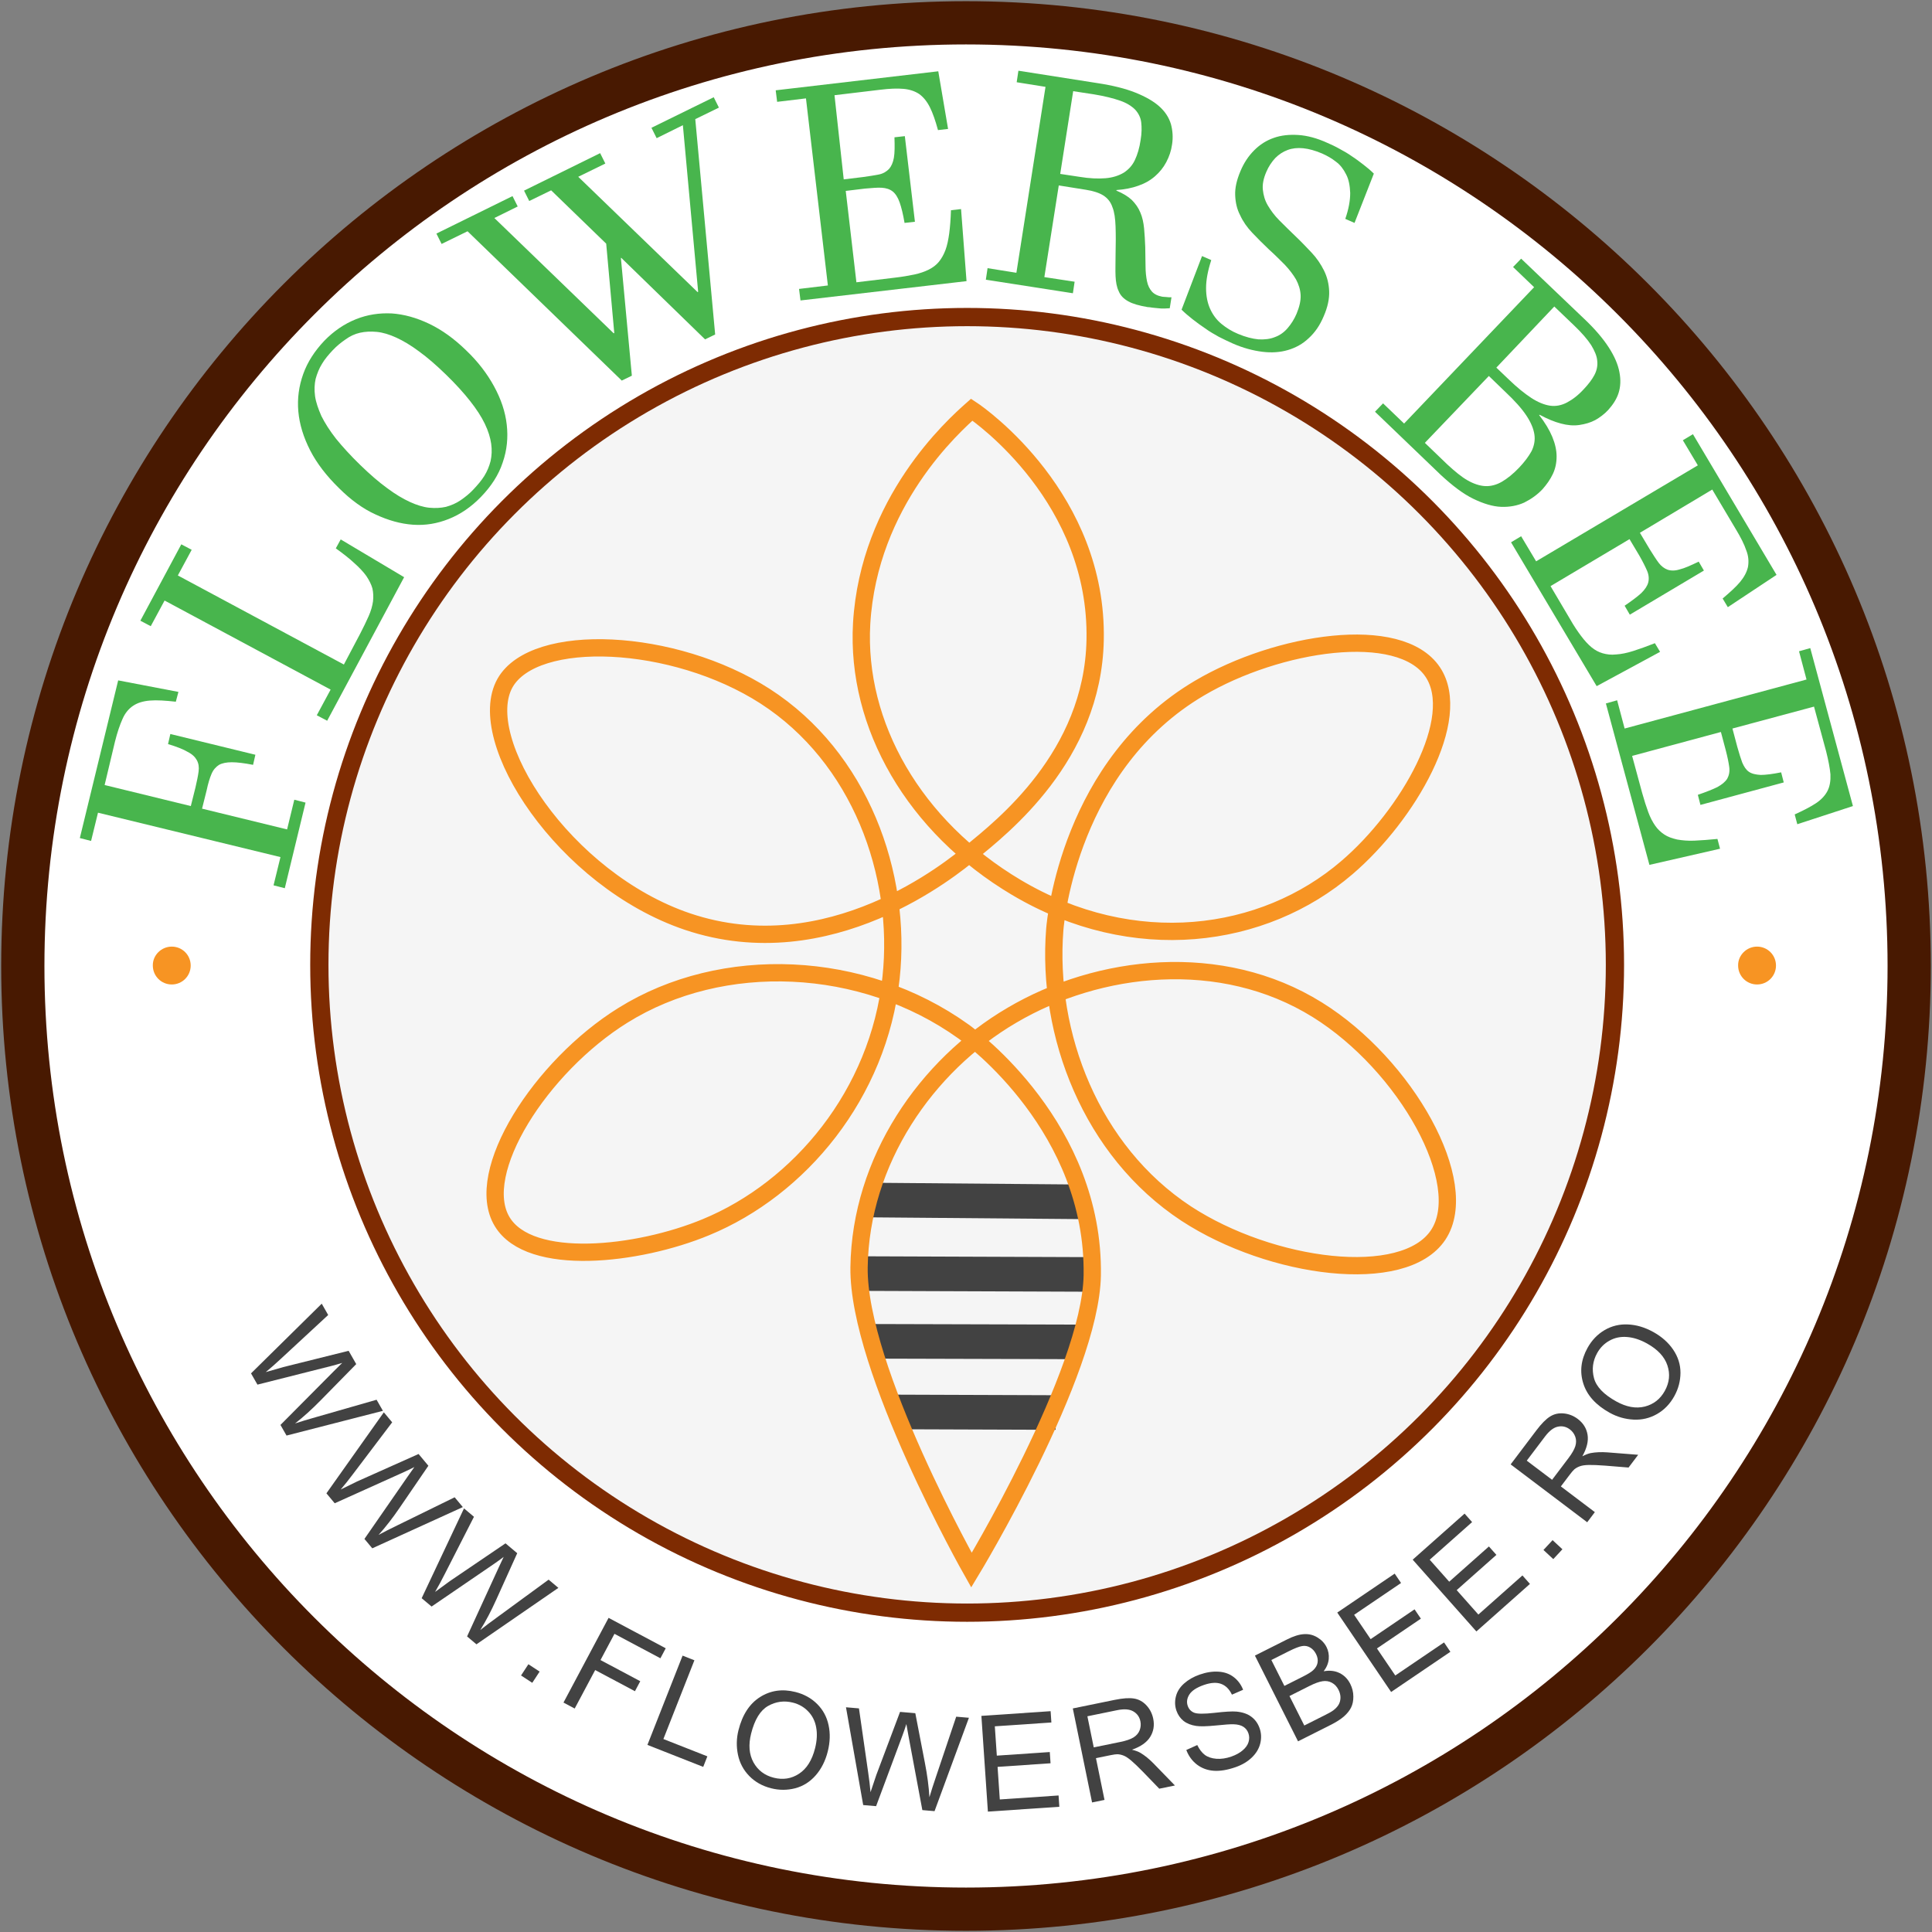 <svg xmlns="http://www.w3.org/2000/svg" fill="none" viewBox="0 0 847 847" height="847" width="847">
<rect x="0" y="0" width="847" height="847" fill="#808080" stroke="none"/>
<path stroke-miterlimit="6.301" stroke-width="18.956" stroke="#481901" fill="white" d="M423.5 837C651.87 837 837 651.87 837 423.5C837 195.13 651.87 10 423.5 10C195.13 10 10 195.13 10 423.5C10 651.87 195.13 837 423.5 837Z"></path>
<circle stroke-width="8" stroke="#7E2B02" fill="#F5F5F5" r="284" cy="423" cx="424"></circle>
<path fill="#48B54D" d="M45.868 344.158L83.654 353.383L85.677 345.295C86.308 342.515 86.814 340.24 87.067 338.218C87.319 336.323 87.067 334.68 86.308 333.29C85.55 331.9 84.286 330.636 82.264 329.625C80.369 328.487 77.462 327.35 73.671 326.213L74.682 321.79L111.963 330.889L110.952 335.312C107.034 334.553 104.001 334.174 101.6 334.174C99.325 334.174 97.429 334.553 96.039 335.312C94.649 336.196 93.512 337.46 92.754 339.229C91.995 340.999 91.237 343.4 90.605 346.433L88.583 354.521L125.864 363.62L129.023 350.603L133.952 351.867L124.853 389.4L119.924 388.137L122.957 375.752L42.962 356.29L39.929 368.675L35 367.411L51.808 298.284L78.22 303.339L77.083 307.636C72.534 307.13 68.742 306.877 65.709 307.13C62.676 307.383 60.275 308.141 58.379 309.405C56.484 310.669 54.841 312.564 53.703 315.218C52.566 317.746 51.429 321.031 50.418 325.075L45.868 344.158Z"></path>
<path fill="#48B54D" d="M157.837 277.937C159.354 275.031 160.617 272.377 161.628 270.102C162.639 267.827 163.271 265.553 163.524 263.657C163.777 261.635 163.65 259.739 163.271 257.97C162.766 256.201 161.881 254.431 160.617 252.536C159.354 250.767 157.584 248.871 155.31 246.849C153.161 244.827 150.381 242.679 147.222 240.404L149.37 236.486L177.172 253.041L143.43 315.976L138.881 313.575L144.947 302.328L72.155 263.278L66.089 274.525L61.539 272.124L79.484 238.635L84.034 241.036L77.968 252.283L150.76 291.333L157.837 277.937Z"></path>
<path fill="#48B54D" d="M148.611 213.991C143.177 208.684 138.88 203.123 135.974 197.436C133.067 191.749 131.298 186.062 130.792 180.376C130.287 174.689 131.045 169.255 132.941 163.947C134.836 158.639 137.996 153.837 142.166 149.414C146.336 145.117 151.012 141.957 156.067 139.935C161.122 137.913 166.304 137.155 171.738 137.408C177.172 137.787 182.606 139.304 188.167 141.957C193.727 144.611 199.161 148.529 204.343 153.584C209.524 158.513 213.568 163.82 216.601 169.381C219.634 174.941 221.53 180.502 222.162 186.189C222.794 191.749 222.288 197.31 220.392 202.744C218.623 208.178 215.337 213.233 210.788 217.909C206.491 222.332 201.815 225.492 196.76 227.514C191.705 229.536 186.524 230.42 181.09 230.041C175.656 229.662 170.221 228.145 164.535 225.492C159.227 223.09 153.793 219.173 148.611 213.991ZM157.963 203.881C162.133 207.925 166.051 211.337 169.716 213.991C173.254 216.645 176.667 218.667 179.7 220.057C182.733 221.448 185.639 222.332 188.167 222.585C190.821 222.838 193.222 222.711 195.496 222.206C197.771 221.574 199.92 220.689 201.942 219.299C203.964 217.909 205.859 216.392 207.628 214.497C209.398 212.601 211.041 210.706 212.304 208.684C213.568 206.662 214.453 204.513 215.085 202.112C215.59 199.711 215.717 197.31 215.337 194.53C214.958 191.876 214.074 188.969 212.557 185.81C211.041 182.65 208.892 179.365 206.112 175.826C203.332 172.288 199.793 168.37 195.496 164.2C191.326 160.156 187.408 156.743 183.744 154.089C180.205 151.436 176.793 149.414 173.76 148.023C170.727 146.633 167.82 145.749 165.166 145.496C162.513 145.243 160.111 145.37 157.837 145.875C155.562 146.381 153.413 147.392 151.518 148.782C149.496 150.172 147.6 151.688 145.831 153.584C144.062 155.48 142.419 157.375 141.155 159.524C139.891 161.546 139.007 163.82 138.375 166.095C137.869 168.37 137.743 170.897 138.122 173.678C138.501 176.332 139.512 179.238 140.902 182.398C142.419 185.431 144.567 188.843 147.347 192.381C150.128 195.793 153.666 199.711 157.963 203.881Z"></path>
<path fill="#48B54D" d="M272.206 113.144L277.009 164.705L272.586 166.853L204.975 101.391L193.601 106.951L191.326 102.402L224.689 85.973L226.964 90.523L216.728 95.578L269.047 146.128L269.3 146.001L265.761 106.825L241.624 83.446L232.019 88.122L229.744 83.572L263.107 67.143L265.382 71.693L253.503 77.506L305.822 128.056L306.075 127.93L299.377 54.885L287.877 60.572L285.602 56.022L312.899 42.627L315.174 47.176L304.811 52.231L313.531 146.633L309.108 148.782L272.333 113.018L272.206 113.144Z"></path>
<path fill="#48B54D" d="M369.894 78.643L378.235 77.632C381.015 77.253 383.417 76.874 385.312 76.495C387.208 76.116 388.598 75.231 389.735 74.094C390.746 72.957 391.505 71.314 391.884 69.165C392.263 67.017 392.263 63.984 392.136 60.193L396.686 59.687L401.109 97.221L396.56 97.726C395.928 93.935 395.169 90.902 394.411 88.753C393.653 86.605 392.642 84.962 391.378 83.951C390.114 82.94 388.472 82.435 386.576 82.308C384.68 82.182 382.153 82.435 379.12 82.687L370.779 83.698L375.455 123.759L392.263 121.737C395.549 121.358 398.455 120.853 400.856 120.347C403.257 119.842 405.406 119.084 407.175 118.199C408.944 117.314 410.461 116.177 411.598 114.787C412.736 113.397 413.747 111.627 414.505 109.605C415.263 107.583 415.769 105.056 416.148 102.276C416.527 99.369 416.78 96.083 416.906 92.166L421.329 91.66L423.73 123.254L350.938 131.721L350.306 126.666L362.944 125.15L353.339 43.132L340.702 44.648L340.07 39.593L411.345 31.253L415.642 56.528L411.219 57.033C410.082 52.863 408.944 49.577 407.681 47.05C406.417 44.522 404.9 42.627 403.005 41.236C401.109 39.973 398.834 39.214 396.18 38.962C393.4 38.709 389.988 38.835 385.944 39.341L365.85 41.742L369.894 78.643Z"></path>
<path fill="#48B54D" d="M481.105 36.434C487.803 37.445 493.363 38.835 497.787 40.605C502.21 42.374 505.748 44.396 508.276 46.67C510.803 48.945 512.446 51.473 513.331 54.379C514.089 57.16 514.342 60.193 513.836 63.352C513.457 66.132 512.572 68.66 511.309 71.061C510.045 73.462 508.402 75.484 506.38 77.253C504.358 79.023 501.957 80.413 499.05 81.424C496.27 82.435 492.984 83.067 489.446 83.319V83.572C492.226 84.71 494.501 86.1 496.144 87.616C497.787 89.259 499.05 91.028 499.935 93.177C500.82 95.199 501.325 97.6 501.578 100.127C501.831 102.655 501.957 105.435 502.083 108.342C502.083 111.375 502.21 114.155 502.21 116.682C502.21 119.21 502.462 121.358 502.842 123.254C503.221 125.15 503.979 126.666 504.99 127.803C506.001 128.941 507.517 129.699 509.539 130.078C509.919 130.078 510.424 130.205 511.182 130.205C511.941 130.331 512.699 130.331 513.583 130.331L512.825 135.133C512.067 135.133 511.309 135.26 510.424 135.26C509.539 135.26 508.655 135.26 507.77 135.133C506.886 135.007 506.001 135.007 505.243 134.88C504.358 134.754 503.726 134.628 503.094 134.628C499.429 133.996 496.649 133.238 494.627 132.1C492.605 130.963 491.215 129.573 490.457 127.677C489.572 125.908 489.193 123.633 489.067 121.106C488.94 118.578 489.067 115.545 489.067 112.007C489.193 106.952 489.193 102.655 489.067 99.243C488.94 95.831 488.561 92.924 487.677 90.775C486.918 88.501 485.528 86.858 483.759 85.721C481.99 84.583 479.336 83.698 476.05 83.193L464.171 81.297L457.852 121.485L471.121 123.507L470.363 128.562L432.198 122.622L432.956 117.567L445.594 119.589L458.357 38.077L445.72 36.055L446.478 31L481.105 36.434ZM464.803 76.242L473.143 77.506C477.693 78.264 481.484 78.391 484.644 78.138C487.803 77.885 490.457 77.001 492.605 75.737C494.754 74.347 496.396 72.578 497.534 70.176C498.671 67.775 499.556 64.869 500.061 61.33C500.567 58.423 500.567 55.77 500.314 53.621C500.061 51.473 499.05 49.577 497.66 48.061C496.144 46.544 493.995 45.154 491.089 44.143C488.182 43.132 484.264 42.121 479.588 41.363L470.489 39.973L464.803 76.242Z"></path>
<path fill="#48B54D" d="M526.979 112.259L531.023 114.028C529.506 118.704 528.748 122.748 528.748 126.287C528.748 129.825 529.38 132.858 530.517 135.386C531.655 137.913 533.298 140.188 535.446 141.957C537.595 143.727 539.996 145.243 542.776 146.381C546.062 147.771 549.095 148.529 551.748 148.782C554.402 148.908 556.804 148.655 558.952 147.771C561.1 147.012 562.996 145.622 564.512 143.853C566.029 142.084 567.419 139.935 568.43 137.534C569.694 134.501 570.326 131.721 570.199 129.32C570.073 126.919 569.315 124.644 568.177 122.496C566.914 120.347 565.271 118.199 563.249 116.05C561.1 113.902 558.826 111.627 556.172 109.226C553.644 106.825 551.243 104.424 548.968 102.023C546.694 99.622 544.924 97.094 543.661 94.314C542.27 91.66 541.638 88.753 541.512 85.594C541.386 82.435 542.144 79.022 543.787 75.105C545.303 71.44 547.325 68.407 549.853 65.879C552.38 63.352 555.161 61.583 558.446 60.445C561.606 59.308 565.271 58.929 569.188 59.182C573.106 59.434 577.403 60.572 581.826 62.594C583.595 63.352 585.491 64.237 587.26 65.248C589.156 66.259 590.925 67.27 592.694 68.533C594.463 69.671 596.106 70.934 597.749 72.198C599.392 73.462 600.908 74.726 602.299 76.116L593.832 97.726L589.788 95.957C591.304 91.534 591.936 87.869 591.936 84.583C591.81 81.424 591.304 78.643 590.167 76.495C589.029 74.22 587.639 72.325 585.743 70.934C583.848 69.418 581.826 68.281 579.551 67.27C576.518 66.006 573.864 65.248 571.337 64.995C568.809 64.742 566.534 64.995 564.512 65.753C562.49 66.511 560.721 67.649 559.078 69.292C557.562 70.934 556.172 72.957 555.161 75.358C553.897 78.264 553.391 80.918 553.644 83.193C553.897 85.594 554.529 87.869 555.793 90.017C557.056 92.166 558.699 94.44 560.848 96.589C562.996 98.737 565.397 101.138 568.051 103.666C570.452 105.94 572.727 108.342 575.002 110.743C577.276 113.144 579.046 115.798 580.436 118.578C581.826 121.358 582.584 124.391 582.71 127.677C582.837 130.963 582.079 134.628 580.309 138.672C578.666 142.589 576.518 145.749 573.738 148.276C571.084 150.804 568.051 152.447 564.639 153.458C561.227 154.469 557.435 154.721 553.391 154.216C549.347 153.71 544.924 152.573 540.375 150.551C538.353 149.666 536.331 148.655 534.309 147.644C532.287 146.507 530.265 145.37 528.369 143.979C526.473 142.716 524.578 141.326 522.809 139.935C521.039 138.545 519.396 137.155 518.006 135.765L526.979 112.259Z"></path>
<path fill="#48B54D" d="M674.712 181.892C677.366 185.304 679.261 188.464 680.525 191.497C681.789 194.53 682.421 197.436 682.421 200.09C682.421 202.87 681.915 205.398 680.778 207.799C679.64 210.2 678.124 212.348 676.228 214.497C673.953 216.898 671.3 218.794 668.267 220.31C665.234 221.7 661.821 222.332 658.157 222.206C654.492 222.079 650.321 220.816 645.898 218.667C641.475 216.519 636.799 212.98 631.618 208.178L602.804 180.502L606.343 176.837L615.568 185.683L672.563 125.908L663.338 117.062L666.876 113.397L694.553 139.809C699.229 144.232 702.767 148.403 705.295 152.32C707.822 156.238 709.339 159.776 709.97 163.189C710.602 166.474 710.476 169.507 709.591 172.288C708.707 175.068 707.064 177.469 705.042 179.744C703.399 181.513 701.377 183.029 699.355 184.167C697.207 185.304 694.932 185.936 692.404 186.315C689.877 186.694 687.097 186.442 684.316 185.683C681.41 184.925 678.377 183.661 675.091 181.892H674.712ZM624.667 194.15L634.524 203.629C637.81 206.662 640.717 209.063 643.371 210.579C646.025 212.096 648.678 212.98 651.08 213.107C653.481 213.233 656.008 212.601 658.409 211.211C660.81 209.821 663.338 207.799 665.992 205.019C668.393 202.491 670.162 200.09 671.426 197.815C672.563 195.541 673.069 193.013 672.69 190.486C672.311 187.958 671.173 185.178 669.151 182.145C667.129 179.112 664.096 175.7 659.926 171.782L652.722 164.831L624.667 194.15ZM656.008 161.166L661.442 166.348C665.107 169.886 668.393 172.54 671.3 174.436C674.206 176.332 676.987 177.469 679.514 177.848C682.042 178.227 684.569 177.722 686.97 176.458C689.371 175.194 691.899 173.299 694.426 170.518C696.448 168.37 697.965 166.348 698.976 164.452C699.987 162.557 700.492 160.408 700.24 158.26C700.113 156.111 699.102 153.837 697.586 151.309C695.943 148.782 693.542 146.001 690.256 142.842L681.41 134.375L656.008 161.166Z"></path>
<path fill="#48B54D" d="M718.943 233.58L723.24 240.783C724.756 243.184 726.02 245.206 727.157 246.723C728.295 248.239 729.685 249.25 731.075 249.756C732.591 250.261 734.361 250.261 736.383 249.629C738.531 249.124 741.311 247.86 744.723 246.217L746.998 250.135L714.52 269.47L712.245 265.553C715.404 263.404 717.932 261.509 719.575 259.992C721.218 258.349 722.229 256.833 722.608 255.316C722.987 253.8 722.861 252.03 722.102 250.261C721.344 248.492 720.207 246.217 718.69 243.563L714.393 236.36L679.767 256.959L688.36 271.492C690.003 274.399 691.646 276.8 693.162 278.822C694.679 280.844 696.195 282.487 697.712 283.751C699.228 285.014 700.871 285.899 702.64 286.404C704.41 286.91 706.305 287.163 708.58 286.91C710.728 286.784 713.256 286.278 716.036 285.393C718.816 284.509 721.976 283.371 725.514 281.981L727.789 285.773L699.987 300.811L662.453 237.75L666.876 235.096L673.448 246.091L744.344 204.008L737.773 193.013L742.196 190.359L778.845 252.03L757.487 266.184L755.213 262.393C758.498 259.613 761.152 257.212 762.921 255.063C764.691 252.915 765.828 250.767 766.334 248.492C766.713 246.217 766.586 243.816 765.575 241.288C764.691 238.635 763.174 235.602 761.026 232.063L750.663 214.623L718.943 233.58Z"></path>
<path fill="#48B54D" d="M759.51 319.388L761.658 327.477C762.416 330.257 763.174 332.532 763.806 334.301C764.565 336.07 765.449 337.46 766.713 338.345C767.977 339.229 769.746 339.609 771.894 339.735C774.043 339.735 777.076 339.356 780.867 338.598L782.004 343.021L745.482 352.878L744.345 348.455C748.009 347.191 750.916 346.054 752.938 345.043C754.96 343.905 756.35 342.768 757.235 341.378C757.993 339.988 758.372 338.345 758.119 336.323C757.867 334.427 757.361 331.9 756.603 328.993L754.455 320.905L715.531 331.394L719.954 347.697C720.839 350.856 721.723 353.636 722.608 356.037C723.493 358.438 724.504 360.334 725.641 361.977C726.778 363.62 728.169 364.884 729.685 365.895C731.202 366.906 733.097 367.537 735.245 368.043C737.394 368.422 739.921 368.675 742.828 368.548C745.735 368.422 749.147 368.169 752.938 367.79L754.075 372.087L723.113 379.164L704.031 308.394L708.959 307.004L712.245 319.388L791.988 297.905L788.702 285.52L793.631 284.13L812.334 353.383L787.944 361.345L786.807 357.048C790.724 355.279 793.884 353.636 796.158 352.12C798.433 350.603 800.202 348.708 801.213 346.686C802.224 344.664 802.604 342.262 802.477 339.482C802.224 336.702 801.593 333.416 800.582 329.372L795.274 309.784L759.51 319.388Z"></path>
<path stroke-miterlimit="6.301" stroke-width="15.165" stroke="#424242" d="M382.807 526.117L473.165 526.875"></path>
<path stroke-miterlimit="6.301" stroke-width="15.165" stroke="#424242" d="M376.741 558.342L478.852 558.722"></path>
<path stroke-miterlimit="6.301" stroke-width="15.165" stroke="#424242" d="M382.049 588.041L473.545 588.293"></path>
<path stroke-miterlimit="6.301" stroke-width="15.165" stroke="#424242" d="M391.78 619.003L462.803 619.255"></path>
<path stroke-miterlimit="6.301" stroke-width="7.583" stroke="#F79423" d="M426.028 179.596C430.072 182.249 481.38 218.646 480.116 280.569C479.105 331.751 439.044 362.713 425.901 373.582C417.434 380.532 363.725 425.016 301.422 404.038C247.206 385.714 207.398 324.169 221.426 299.399C234.316 276.778 295.355 279.432 335.416 305.213C376.994 332.004 395.571 383.186 390.642 428.681C385.208 479.611 350.581 521.062 309.51 537.996C279.685 550.381 232.294 555.689 220.162 535.595C207.145 514.111 237.096 467.479 273.113 445.11C316.713 417.939 378.258 420.593 422.363 452.187C426.28 454.967 479.863 494.649 478.852 559.101C478.094 602.195 425.901 688.383 425.901 688.383C425.901 688.383 375.983 600.173 376.615 555.562C377.247 508.93 406.06 467.099 443.594 445.11C481.506 422.742 535.342 416.423 577.552 442.709C616.349 466.847 645.541 518.787 630.503 541.408C615.464 564.029 557.205 556.32 520.051 532.056C478.347 504.633 458.759 453.451 462.424 407.45C462.803 402.774 469.248 335.037 525.864 301.674C560.112 281.454 613.695 273.113 628.102 294.597C641.75 314.944 617.233 357.532 590.442 380.406C553.919 411.747 496.924 419.582 445.489 388.999C400.879 362.461 375.225 317.977 377.752 273.366C380.912 219.909 418.066 186.673 426.028 179.596Z"></path>
<path fill="#424242" d="M110.049 602.095L141.047 571.539L143.879 576.498L123.103 595.731C120.936 597.761 118.738 599.699 116.51 601.545C120.945 600.246 123.509 599.509 124.202 599.333L152.844 592.198L156.174 598.029L140.671 613.821C136.835 617.752 133.065 621.161 129.36 624.048C131.935 623.194 134.931 622.288 138.348 621.328L165.096 613.654L167.871 618.514L125.617 629.358L122.956 624.697L146.395 601.102C148.351 599.126 149.561 597.928 150.027 597.508C148.13 598.084 146.498 598.542 145.128 598.884L112.867 607.029L110.049 602.095Z"></path>
<path fill="#424242" d="M143.106 654.678L168.273 619.166L171.93 623.552L154.844 646.126C153.066 648.505 151.242 650.798 149.371 653.005C153.51 650.95 155.906 649.775 156.557 649.481L183.506 637.439L187.806 642.597L175.309 660.861C172.221 665.403 169.105 669.419 165.963 672.91C168.349 671.619 171.14 670.201 174.336 668.658L199.327 656.418L202.91 660.717L163.208 678.793L159.772 674.671L178.716 647.335C180.296 645.047 181.278 643.655 181.663 643.16C179.897 644.06 178.369 644.797 177.081 645.373L146.744 659.043L143.106 654.678Z"></path>
<path fill="#424242" d="M184.862 700.659L203.42 661.288L207.789 664.966L194.921 690.184C193.587 692.837 192.192 695.414 190.736 697.915C194.452 695.166 196.604 693.59 197.194 693.186L221.618 676.611L226.755 680.937L217.649 701.106C215.404 706.119 213.041 710.619 210.559 714.606C212.681 712.917 215.181 711.033 218.058 708.953L240.518 692.526L244.799 696.131L208.877 720.881L204.772 717.424L218.636 687.193C219.79 684.664 220.513 683.122 220.805 682.567C219.224 683.762 217.849 684.755 216.682 685.548L189.208 704.319L184.862 700.659Z"></path>
<path fill="#424242" d="M228.429 734.534L231.654 729.613L236.574 732.838L233.35 737.758L228.429 734.534Z"></path>
<path fill="#424242" d="M247.036 746.415L266.805 709.279L291.858 722.616L289.525 726.998L269.387 716.278L263.264 727.778L280.693 737.056L278.36 741.438L260.932 732.161L251.951 749.031L247.036 746.415Z"></path>
<path fill="#424242" d="M283.834 764.98L299.25 725.836L304.43 727.877L290.833 762.401L310.111 769.993L308.292 774.613L283.834 764.98Z"></path>
<path fill="#424242" d="M323.756 758.514C325.462 751.743 328.614 746.904 333.213 743.998C337.816 741.074 342.993 740.336 348.745 741.784C352.511 742.733 355.679 744.488 358.25 747.049C360.82 749.611 362.488 752.704 363.251 756.329C364.039 759.94 363.918 763.787 362.89 767.868C361.848 772.005 360.081 775.496 357.589 778.341C355.097 781.185 352.107 783.066 348.621 783.983C345.139 784.882 341.627 784.885 338.083 783.993C334.243 783.025 331.045 781.233 328.488 778.616C325.931 775.999 324.278 772.89 323.528 769.288C322.778 765.686 322.854 762.095 323.756 758.514ZM329.3 759.999C328.062 764.916 328.403 769.125 330.322 772.627C332.265 776.115 335.23 778.361 339.219 779.366C343.282 780.39 346.981 779.802 350.317 777.604C353.671 775.411 356.009 771.689 357.331 766.439C358.168 763.118 358.331 760.081 357.821 757.329C357.334 754.562 356.176 752.229 354.346 750.328C352.54 748.413 350.292 747.116 347.602 746.439C343.78 745.476 340.155 745.964 336.728 747.902C333.323 749.826 330.847 753.859 329.3 759.999Z"></path>
<path fill="#424242" d="M378.428 791.347L370.883 748.48L376.573 748.966L380.604 776.988C381.044 779.925 381.391 782.835 381.645 785.718C383.094 781.329 383.944 778.8 384.193 778.13L394.586 750.503L401.277 751.074L405.471 772.803C406.528 778.193 407.192 783.232 407.464 787.921C408.224 785.317 409.179 782.336 410.33 778.978L419.205 752.604L424.781 753.08L409.709 794.017L404.362 793.561L398.252 760.868C397.737 758.136 397.438 756.459 397.357 755.838C396.754 757.726 396.204 759.33 395.708 760.651L384.089 791.831L378.428 791.347Z"></path>
<path fill="#424242" d="M433.098 794.225L430.247 752.252L460.596 750.19L460.932 755.144L436.137 756.828L437.011 769.683L460.231 768.106L460.565 773.031L437.345 774.608L438.316 788.895L464.084 787.145L464.42 792.098L433.098 794.225Z"></path>
<path fill="#424242" d="M478.77 790.206L470.329 748.992L488.603 745.249C492.276 744.497 495.145 744.3 497.211 744.658C499.272 744.997 501.066 745.987 502.594 747.627C504.121 749.267 505.117 751.221 505.581 753.489C506.18 756.413 505.738 759.071 504.256 761.464C502.774 763.857 500.111 765.731 496.268 767.084C497.853 767.482 499.089 767.942 499.977 768.463C501.87 769.598 503.753 771.117 505.626 773.018L515.093 782.767L508.233 784.172L501.023 776.714C498.923 774.567 497.223 772.942 495.924 771.842C494.624 770.741 493.508 770.012 492.576 769.656C491.663 769.297 490.763 769.1 489.878 769.067C489.232 769.062 488.207 769.204 486.801 769.492L480.476 770.787L484.224 789.089L478.77 790.206ZM479.508 766.064L491.232 763.663C493.724 763.153 495.622 762.5 496.924 761.706C498.222 760.894 499.121 759.85 499.622 758.576C500.119 757.283 500.231 755.971 499.958 754.64C499.559 752.691 498.519 751.235 496.837 750.271C495.174 749.303 492.815 749.132 489.76 749.757L476.716 752.429L479.508 766.064Z"></path>
<path fill="#424242" d="M520.079 767.205L524.885 765.039C525.814 766.943 526.927 768.388 528.224 769.374C529.533 770.335 531.229 770.898 533.313 771.061C535.39 771.207 537.558 770.885 539.816 770.096C541.82 769.395 543.486 768.479 544.813 767.346C546.14 766.214 546.993 765.003 547.374 763.715C547.767 762.402 547.748 761.132 547.319 759.904C546.883 758.658 546.144 757.7 545.099 757.032C544.049 756.345 542.582 755.976 540.7 755.925C539.489 755.882 536.908 756.064 532.957 756.472C528.999 756.862 526.153 756.925 524.419 756.659C522.176 756.329 520.329 755.596 518.878 754.462C517.44 753.303 516.402 751.811 515.764 749.987C515.063 747.982 514.979 745.914 515.511 743.783C516.036 741.633 517.234 739.725 519.104 738.058C520.973 736.392 523.245 735.091 525.918 734.157C528.862 733.128 531.62 732.701 534.194 732.875C536.78 733.026 539 733.81 540.854 735.23C542.708 736.649 544.087 738.508 544.991 740.806L540.085 742.946C538.937 740.53 537.353 738.956 535.334 738.223C533.332 737.483 530.806 737.647 527.753 738.714C524.575 739.825 522.459 741.223 521.407 742.908C520.366 744.569 520.133 746.221 520.707 747.864C521.206 749.291 522.131 750.285 523.482 750.846C524.815 751.414 527.783 751.441 532.386 750.926C537.001 750.387 540.23 750.202 542.071 750.369C544.755 750.626 546.935 751.384 548.612 752.643C550.281 753.883 551.489 755.569 552.233 757.7C552.972 759.813 553.064 762.02 552.511 764.321C551.951 766.604 550.716 768.667 548.807 770.51C546.909 772.329 544.542 773.733 541.707 774.724C538.113 775.98 534.914 776.511 532.109 776.315C529.323 776.114 526.869 775.208 524.746 773.599C522.635 771.966 521.079 769.834 520.079 767.205Z"></path>
<path fill="#424242" d="M569.068 763.407L550.162 725.824L564.262 718.731C567.133 717.287 569.626 716.515 571.739 716.416C573.86 716.291 575.808 716.778 577.582 717.877C579.364 718.951 580.689 720.351 581.557 722.077C582.366 723.684 582.691 725.415 582.533 727.272C582.375 729.129 581.635 730.936 580.313 732.694C582.921 732.217 585.236 732.476 587.258 733.472C589.297 734.46 590.866 736.047 591.967 738.235C592.852 739.995 593.302 741.825 593.315 743.725C593.336 745.598 593.007 747.221 592.326 748.591C591.644 749.962 590.583 751.278 589.14 752.539C587.705 753.774 585.792 754.994 583.399 756.198L569.068 763.407ZM563.08 739.114L571.207 735.026C573.411 733.917 574.919 732.976 575.73 732.204C576.806 731.192 577.44 730.091 577.634 728.901C577.845 727.703 577.62 726.446 576.958 725.13C576.33 723.882 575.481 722.939 574.41 722.3C573.33 721.644 572.149 721.424 570.866 721.641C569.574 721.841 567.578 722.62 564.878 723.979L557.367 727.757L563.08 739.114ZM571.811 756.47L581.168 751.763C582.774 750.954 583.872 750.327 584.462 749.881C585.504 749.1 586.289 748.276 586.817 747.411C587.345 746.546 587.63 745.535 587.669 744.38C587.701 743.208 587.416 742.024 586.814 740.827C586.109 739.426 585.139 738.393 583.906 737.729C582.664 737.047 581.298 736.824 579.81 737.058C578.33 737.267 576.394 737.974 574.002 739.177L565.311 743.549L571.811 756.47Z"></path>
<path fill="#424242" d="M609.877 741.777L586.263 706.959L611.438 689.885L614.224 693.993L593.657 707.943L600.889 718.607L620.15 705.543L622.921 709.628L603.66 722.692L611.698 734.543L633.073 720.046L635.859 724.155L609.877 741.777Z"></path>
<path fill="#424242" d="M647.256 715.237L619.331 683.771L642.083 663.58L645.378 667.293L626.791 683.789L635.343 693.426L652.75 677.978L656.027 681.67L638.619 697.118L648.124 707.828L667.442 690.685L670.737 694.398L647.256 715.237Z"></path>
<path fill="#424242" d="M680.971 683.521L676.66 679.518L680.662 675.207L684.974 679.21L680.971 683.521Z"></path>
<path fill="#424242" d="M695.838 667.366L662.277 641.997L673.525 627.117C675.786 624.125 677.811 622.082 679.598 620.987C681.37 619.88 683.371 619.438 685.6 619.661C687.83 619.883 689.869 620.693 691.715 622.089C694.096 623.888 695.521 626.176 695.988 628.952C696.456 631.728 695.694 634.893 693.703 638.448C695.156 637.7 696.388 637.228 697.398 637.033C699.569 636.635 701.986 636.532 704.649 636.722L718.195 637.789L713.973 643.374L703.634 642.538C700.639 642.312 698.29 642.215 696.587 642.247C694.884 642.279 693.565 642.469 692.63 642.817C691.707 643.151 690.901 643.597 690.214 644.157C689.727 644.58 689.05 645.364 688.185 646.508L684.292 651.659L699.195 662.925L695.838 667.366ZM680.446 648.752L687.662 639.206C689.196 637.176 690.19 635.433 690.643 633.977C691.081 632.509 691.067 631.132 690.601 629.844C690.12 628.545 689.338 627.486 688.254 626.667C686.667 625.467 684.924 625.061 683.025 625.448C681.137 625.82 679.253 627.249 677.372 629.737L669.343 640.359L680.446 648.752Z"></path>
<path fill="#424242" d="M705.765 619.398C699.652 616.023 695.776 611.742 694.138 606.554C692.484 601.358 693.09 596.163 695.956 590.971C697.833 587.571 700.337 584.955 703.469 583.121C706.601 581.288 710.017 580.464 713.717 580.649C717.41 580.809 721.098 581.905 724.783 583.939C728.518 586.001 731.443 588.6 733.559 591.734C735.675 594.869 736.732 598.239 736.73 601.844C736.712 605.44 735.82 608.837 734.054 612.036C732.14 615.503 729.592 618.139 726.41 619.945C723.228 621.75 719.8 622.556 716.126 622.364C712.451 622.171 708.998 621.182 705.765 619.398ZM708.615 614.415C713.053 616.865 717.21 617.608 721.086 616.645C724.954 615.655 727.882 613.36 729.869 609.759C731.894 606.091 732.269 602.364 730.993 598.579C729.727 594.776 726.724 591.567 721.984 588.95C718.986 587.295 716.091 586.364 713.3 586.155C710.501 585.921 707.949 586.447 705.644 587.731C703.332 588.99 701.506 590.834 700.165 593.262C698.261 596.712 697.809 600.342 698.809 604.15C699.802 607.933 703.071 611.354 708.615 614.415Z"></path>
<path fill="#F79423" d="M770.302 415C774.902 415 778.602 418.7 778.602 423.3C778.602 427.9 774.902 431.6 770.302 431.6C765.702 431.6 762.002 427.9 762.002 423.3C761.902 418.8 765.702 415 770.302 415Z" clip-rule="evenodd" fill-rule="evenodd"></path>
<path fill="#F79423" d="M75.302 415C79.902 415 83.602 418.7 83.602 423.3C83.602 427.9 79.902 431.6 75.302 431.6C70.702 431.6 67.002 427.9 67.002 423.3C66.902 418.8 70.702 415 75.302 415Z" clip-rule="evenodd" fill-rule="evenodd"></path>
</svg>
